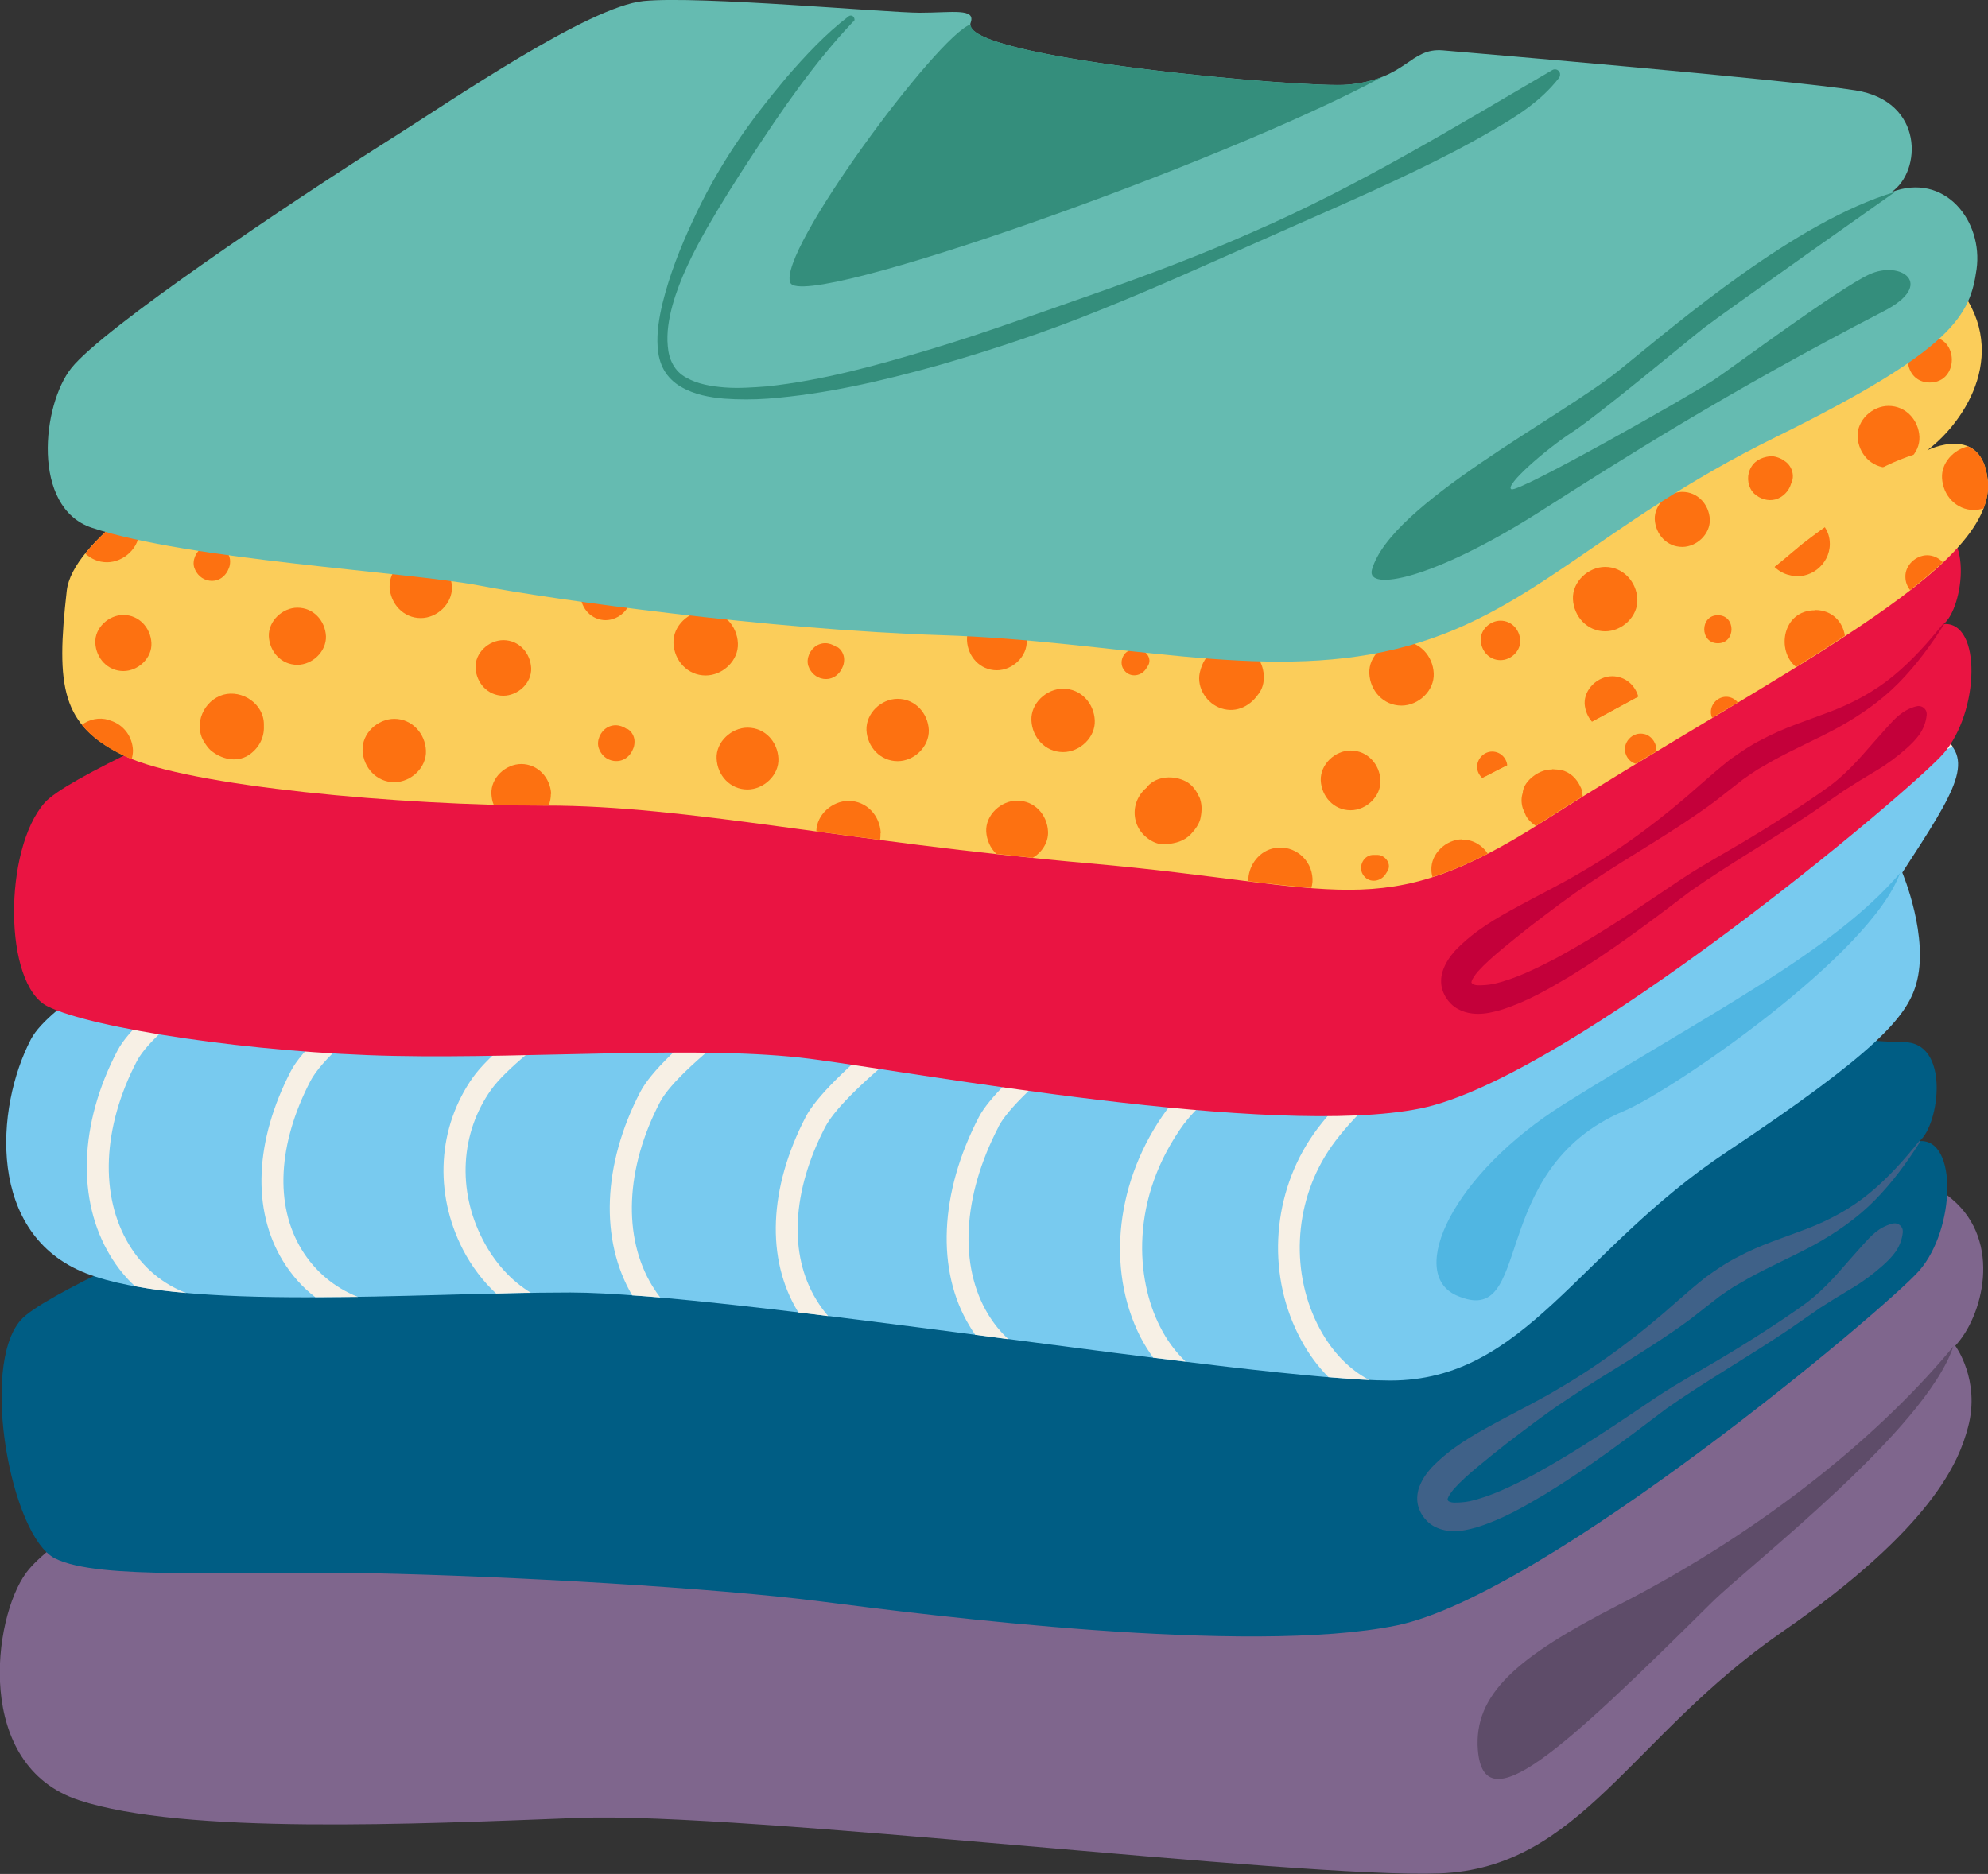 <?xml version="1.0" encoding="UTF-8"?> <svg xmlns="http://www.w3.org/2000/svg" viewBox="0 0 76.54 72.16"><rect x="0" y="0" width="76.54" height="72.16" fill="#333333" stroke="none"/><defs><style> .cls-1, .cls-2 { fill: #7f668d; } .cls-3 { fill: #f7f0e5; } .cls-4, .cls-5 { fill: #fbcd5a; } .cls-6 { fill: #78caef; } .cls-7 { isolation: isolate; } .cls-8 { fill: #65bbb1; } .cls-9 { fill: #c4003a; } .cls-10 { fill: #005d84; } .cls-5, .cls-2 { mix-blend-mode: multiply; } .cls-11 { fill: #fd7111; } .cls-12 { fill: #348e7c; } .cls-13 { fill: #5e4c69; } .cls-2 { opacity: .5; } .cls-14 { fill: #8ba740; } .cls-15 { fill: #ea1442; } .cls-16 { fill: #50b6e2; } </style></defs><g class="cls-7"><g id="Capa_1" data-name="Capa 1"><g><g><path class="cls-1" d="M27.91,45.63c-12.92,6.29-25.11,12.5-26.9,14.93-1.29,1.75-2.02,7.43,2.03,8.76,4.04,1.33,12.93.92,19.24.68,6.31-.24,27.71,2.34,33.14,2.14,5.43-.21,7.35-5.26,13.18-9.29,5.84-4.04,6.83-6.6,7.17-7.89.49-1.82-.49-3.14-.49-3.14,1.04-1.1,1.84-3.99-.13-5.65-7-5.9-44.43-1.92-47.26-.54Z"></path><path class="cls-13" d="M75.22,51.83c-2.58,3.14-6.98,6.94-12.92,9.98-3.87,1.98-5.57,3.42-5.4,5.58.23,2.81,3.2.07,8.99-5.67,1.47-1.46,8.26-6.67,9.32-9.89Z"></path></g><g><path class="cls-10" d="M28.67,38.22c-8.52,3.82-26.28,10.81-27.87,12.61-1.59,1.8-.37,8.33,1.32,9.18,1.7.85,6.73.46,12.13.57,5.4.11,13.25.56,17.38,1.09,4.13.53,16.42,2.09,22.14.92,5.72-1.17,18.89-12.24,20.13-13.67,1.38-1.59,1.48-5.09,0-4.98.77-.62,1.21-3.85-.64-3.81-1.8.03-41.53-3.28-44.61-1.91Z"></path><path class="cls-2" d="M73.93,43.96c-.51.8-1.07,1.57-1.75,2.26-.68.69-1.49,1.25-2.34,1.72-.85.46-1.71.83-2.5,1.27-.2.11-.39.23-.59.34-.19.12-.37.25-.56.38l-1.1.86c-1.55,1.15-3.22,2.06-4.79,3.12-.79.52-1.54,1.1-2.29,1.67-.37.29-.73.58-1.08.87-.35.29-.69.59-.95.88-.12.14-.22.3-.24.37-.01.04,0,.04-.01.04,0,0,0,.02.02.04.01.03.09.08.26.08.16,0,.36-.01.56-.05.82-.18,1.67-.6,2.49-1.03,1.63-.89,3.19-1.95,4.76-3.01.82-.54,1.63-.98,2.45-1.47.81-.48,1.61-.99,2.39-1.51.39-.27.78-.52,1.14-.82.36-.3.69-.64,1-.99.31-.35.61-.7.92-1.04.31-.34.59-.67,1.13-.82h.01c.17-.05.34.05.39.21.01.04.01.08.01.12-.03.29-.13.53-.27.74-.14.2-.32.38-.5.54-.37.33-.76.62-1.18.87-.42.25-.83.5-1.23.76l-1.17.81c-1.57,1.06-3.24,2.01-4.75,3.07-1.5,1.14-3.02,2.29-4.66,3.29-.83.49-1.66.98-2.67,1.29-.26.07-.53.14-.84.14-.3,0-.72-.07-1.04-.38-.15-.15-.27-.33-.34-.56-.07-.23-.05-.47,0-.66.12-.38.31-.62.49-.83.76-.79,1.59-1.25,2.43-1.71.84-.46,1.69-.87,2.5-1.36,1.63-.95,3.14-2.1,4.53-3.34l.53-.46c.19-.16.38-.32.57-.47.4-.29.81-.57,1.25-.79.87-.47,1.79-.75,2.65-1.08.86-.33,1.68-.77,2.4-1.36.72-.59,1.35-1.29,1.94-2.03,0,0,.02-.01.03,0,0,0,.01.02,0,.03Z"></path></g><g><path class="cls-6" d="M28.21,25.61C15.64,31.41,2.57,37.37,1.19,40.02c-1.38,2.65-1.7,7.52,2.12,9.01,3.81,1.48,12.61.74,18.65.74s26.38,3.39,31.57,3.39,7.21-4.98,12.93-8.79c5.72-3.81,6.94-5.19,7.31-6.46.53-1.8-.53-4.31-.53-4.31,2.1-3.23,2.86-4.41,1.38-5.33-2.1-1.3-43.65-3.92-46.41-2.65Z"></path><g><path class="cls-3" d="M52.71,53.14c-.45-.02-.97-.06-1.56-.11h0c-.4-.4-.76-.88-1.06-1.44-1.29-2.38-1.16-5.4.34-7.71,2.88-4.43,15.34-11.74,23.99-15.72.09.03.16.06.2.09.25.16.44.32.56.5-8.52,3.88-21.26,11.29-24.05,15.59-1.33,2.05-1.45,4.73-.31,6.84.48.89,1.13,1.55,1.88,1.95Z"></path><path class="cls-3" d="M45.61,43.24c-2.15,2.93-1.86,6.06-.95,7.84.27.54.61.99.99,1.35-.41-.05-.83-.1-1.25-.15-.18-.25-.35-.52-.5-.81-1.33-2.64-.93-6.06,1.02-8.73,2.05-2.8,15.1-11.21,23.68-15.44.56.06,1.09.12,1.59.18-8.34,3.92-22.56,13.01-24.58,15.77Z"></path><path class="cls-3" d="M38.44,43.4c-1.38,2.65-1.53,5.35-.39,7.22.22.36.48.68.78.95-.42-.06-.85-.11-1.28-.17-.08-.11-.15-.22-.22-.34-1.29-2.12-1.16-5.14.36-8.05,1.47-2.82,14.66-11.57,23.78-16.36.54.04,1.08.09,1.6.13-8.92,4.52-23.19,13.83-24.63,16.61Z"></path><path class="cls-3" d="M31.77,43.4c-1.28,2.47-1.41,4.9-.34,6.65.14.23.29.44.46.63-.39-.05-.78-.1-1.15-.14-.01-.02-.02-.03-.03-.05-1.22-2.02-1.11-4.74.31-7.48,1.59-3.05,15.66-12.38,24.49-16.79.57.04,1.14.08,1.7.12-8.43,3.98-23.87,14.04-25.44,17.06Z"></path><path class="cls-3" d="M25.41,42.44c-1.33,2.55-1.44,5.19-.3,7.07.1.16.2.31.31.45-.38-.03-.74-.06-1.08-.08-1.25-2.13-1.14-5.04.31-7.83,1.63-3.13,15.8-11.89,24.74-16.21.57.03,1.14.06,1.72.1-8.73,3.99-24.21,13.64-25.7,16.5Z"></path><path class="cls-3" d="M20.44,49.78c-.44,0-.89.02-1.34.03-.5-.47-.94-1.04-1.28-1.7-1.12-2.18-.97-4.72.4-6.64,2.13-2.98,16.68-11.72,25.71-15.91.62.03,1.25.06,1.89.09-8.59,3.75-24.77,13.32-26.91,16.31-1.18,1.66-1.31,3.86-.33,5.76.46.9,1.11,1.61,1.86,2.06Z"></path><path class="cls-3" d="M13.78,49.94c-.55,0-1.1.01-1.64.01-.5-.38-.92-.86-1.25-1.4-1.2-1.97-1.08-4.63.31-7.31,1.64-3.14,16.29-11.8,25.38-15.93.64.01,1.31.03,2,.05-8.62,3.64-25,13.13-26.63,16.27-1.25,2.41-1.38,4.77-.34,6.48.51.84,1.26,1.47,2.17,1.83Z"></path><path class="cls-3" d="M7.18,49.79c-.7-.06-1.37-.14-1.98-.26-.36-.33-.68-.72-.95-1.17-1.3-2.14-1.2-5.09.27-7.9,1.66-3.19,16.52-11.26,25.64-15.12.65-.04,1.44-.06,2.34-.06-8.7,3.35-25.64,12.52-27.23,15.58-1.33,2.55-1.44,5.19-.3,7.07.53.88,1.3,1.52,2.2,1.86Z"></path></g><path class="cls-16" d="M73.17,33.6c-2.58,3.04-7.45,5.47-12.93,8.9-4.33,2.71-6.07,6.53-4.17,7.38,3.04,1.35,1.09-4.83,6.46-7.1,1.83-.77,9.5-6,10.63-9.18Z"></path></g><g><path class="cls-15" d="M29.59,18.3C21.07,22.12,3.31,29.11,1.72,30.91c-1.59,1.8-1.59,6.99.11,7.84,1.7.85,7.95,1.8,13.35,1.91,5.4.11,11.87-.42,16,.11,4.13.53,17.8,3.07,23.52,1.91,5.72-1.17,18.89-12.24,20.13-13.67,1.38-1.59,1.48-5.09,0-4.98.77-.62,1.21-3.85-.64-3.81-1.8.03-41.53-3.28-44.61-1.91Z"></path><path class="cls-9" d="M74.85,24.04c-.51.8-1.07,1.57-1.75,2.26-.68.69-1.49,1.25-2.34,1.72-.85.46-1.71.83-2.5,1.27-.2.11-.39.23-.59.34-.19.12-.37.25-.56.38l-1.1.86c-1.55,1.15-3.22,2.06-4.79,3.12-.79.52-1.54,1.1-2.29,1.67-.37.29-.73.58-1.08.87-.35.29-.69.59-.95.88-.12.14-.22.3-.24.37-.01.04,0,.04-.01.04,0,0,0,.02.02.04.01.03.09.08.26.08.16,0,.36-.01.56-.05.82-.18,1.67-.6,2.49-1.03,1.63-.89,3.19-1.95,4.76-3.01.82-.54,1.63-.98,2.45-1.47.81-.48,1.61-.99,2.39-1.51.39-.27.78-.52,1.14-.82.36-.3.69-.64,1-.99.31-.35.61-.7.92-1.04.31-.34.59-.67,1.13-.82h.01c.17-.05.34.05.39.21.01.04.01.08.01.12-.03.29-.13.53-.27.74-.14.2-.32.38-.5.54-.37.33-.76.62-1.18.87-.42.25-.83.5-1.23.76l-1.17.81c-1.57,1.06-3.24,2.01-4.75,3.07-1.5,1.14-3.02,2.29-4.66,3.29-.83.49-1.66.98-2.67,1.29-.26.07-.53.14-.84.14-.3,0-.72-.07-1.04-.38-.15-.15-.27-.33-.34-.56-.07-.23-.05-.47,0-.66.12-.38.31-.62.49-.83.76-.79,1.59-1.25,2.43-1.71.84-.46,1.69-.87,2.5-1.36,1.63-.95,3.14-2.1,4.53-3.34l.53-.46c.19-.16.38-.32.57-.47.4-.29.81-.57,1.25-.79.87-.47,1.79-.75,2.65-1.08.86-.33,1.68-.77,2.4-1.36.72-.59,1.35-1.29,1.94-2.03,0,0,.02-.01.03,0,0,0,.01.02,0,.03Z"></path></g><g><path class="cls-4" d="M76.53,18.51c-.21-2.23-2.33-1.17-2.33-1.17,1.5-1.13,3.27-3.89,1.06-6.46-2.32-2.71-24.3-4.28-37.54-4.24-.02-.01-.04-.03-.08-.03s-.06.01-.08.03c-4.89.02-8.57.26-9.57.74C17.12,12.67,2.99,19.04,2.57,22.75c-.42,3.71-.21,5.19,2.23,6.36s10.7,1.91,16.21,1.91,11.34,1.38,20.98,2.23c9.64.85,11.15,2.38,17.38-1.59,9.15-5.83,17.48-9.71,17.16-13.14Z"></path><g><path class="cls-11" d="M4.75,23.68c-.57,0-1.11.5-1.08,1.08.03.59.48,1.08,1.08,1.08.57,0,1.11-.5,1.08-1.08-.03-.59-.48-1.08-1.08-1.08Z"></path><path class="cls-11" d="M10.16,27.94s0,0,0-.01c0-.01,0-.03,0-.04,0-.78-.83-1.34-1.56-1.14-.75.21-1.17,1.14-.74,1.82.07.11.15.23.25.32.4.34.99.49,1.46.19.38-.25.61-.66.59-1.11v-.02Z"></path><path class="cls-11" d="M70.45,20.95c0,.79-.79,1.42-1.57,1.19-.02,0-.03-.01-.05-.01-.2-.06-.38-.17-.52-.31.06-.04.11-.08.16-.13.16-.13.32-.26.47-.39.21-.18.42-.35.64-.52.22-.17.44-.33.67-.49.13.19.2.41.2.65Z"></path><path class="cls-11" d="M66.14,23.69c-.7,0-.7,1.08,0,1.08s.7-1.08,0-1.08Z"></path><path class="cls-11" d="M58.04,29.47l-.36.18c-.08.04-.17.09-.25.13-.12.06-.25.13-.36.18-.12-.11-.2-.26-.2-.43,0-.32.27-.59.58-.59.3,0,.55.23.58.53Z"></path><path class="cls-11" d="M66.46,26.83c-.32,0-.59.27-.59.59,0,.08.02.15.05.22.33-.2.66-.4.99-.59-.11-.13-.27-.22-.45-.22Z"></path><path class="cls-11" d="M60.91,30.46s-.01-.04-.02-.07c-.01-.03-.02-.06-.04-.09-.14-.31-.39-.57-.75-.65-.01,0-.02,0-.04,0-.05-.01-.1-.02-.15-.02,0,0-.02,0-.02,0-.04,0-.07-.01-.11-.01,0,0-.02,0-.03.01-.15,0-.29.03-.43.09-.3.13-.64.42-.69.77,0,0,0,.02,0,.03-.06.18-.07.38,0,.61.04.09.08.19.12.28.08.15.22.29.38.39.07-.05.15-.09.22-.14.53-.34,1.06-.67,1.59-1-.01-.06-.03-.13-.05-.19Z"></path><path class="cls-11" d="M63.34,28.27s-.01,0-.02,0c-.47-.13-.91.36-.71.81.08.18.22.29.37.33.26-.16.52-.32.78-.47.05-.28-.15-.59-.43-.67Z"></path><path class="cls-11" d="M69.88,23.5c-1.26,0-1.5,1.57-.73,2.18.66-.41,1.29-.81,1.88-1.2-.08-.52-.47-.99-1.15-.99Z"></path><path class="cls-11" d="M74.2,21.38c-.44,0-.86.39-.84.84,0,.19.07.36.18.5.47-.37.89-.72,1.26-1.07-.15-.16-.36-.27-.61-.27Z"></path><path class="cls-11" d="M76.53,18.51c-.07-.79-.39-1.16-.76-1.32-.55.12-1.03.63-1,1.21.03.67.54,1.24,1.24,1.24.12,0,.24-.03.36-.06.14-.36.2-.72.17-1.07Z"></path><path class="cls-11" d="M74.3,12.97c-1.13,0-1.13,1.76,0,1.76s1.13-1.76,0-1.76Z"></path><path class="cls-11" d="M72.71,15.63c-.62,0-1.22.55-1.19,1.19.03.64.52,1.19,1.19,1.19.62,0,1.22-.55,1.19-1.19-.03-.64-.52-1.19-1.19-1.19Z"></path><path class="cls-11" d="M68.69,17.73c-.15-.09-.36-.18-.55-.16-.34.04-.63.19-.77.52-.13.3-.07.69.17.92.22.2.53.3.82.22.28-.08.52-.32.6-.61.16-.31.02-.71-.27-.88Z"></path><path class="cls-11" d="M63.08,26.83s-.1.05-.15.08c-.54.29-1.08.59-1.63.89-.17-.19-.27-.44-.29-.7-.02-.57.51-1.06,1.06-1.06.5,0,.89.34,1.01.8Z"></path><path class="cls-11" d="M64.77,18.94c-.55,0-1.08.49-1.06,1.06.03.57.46,1.06,1.06,1.06.55,0,1.08-.49,1.06-1.06-.03-.57-.46-1.06-1.06-1.06Z"></path><path class="cls-11" d="M61.8,21.83c-.65,0-1.27.57-1.24,1.24.03.67.55,1.24,1.24,1.24.65,0,1.27-.57,1.24-1.24-.03-.67-.55-1.24-1.24-1.24Z"></path><path class="cls-11" d="M56.3,32.32c-.62,0-1.22.55-1.19,1.19,0,.09.02.17.04.26.67-.21,1.37-.51,2.13-.9-.21-.32-.56-.54-.98-.54Z"></path><path class="cls-11" d="M57.77,23.9c-.4,0-.78.35-.76.76.02.41.33.76.76.76.4,0,.78-.35.76-.76-.02-.41-.33-.76-.76-.76Z"></path><path class="cls-11" d="M53.96,24.69c-.65,0-1.27.57-1.24,1.24.03.67.54,1.24,1.24,1.24.65,0,1.27-.57,1.24-1.24-.03-.67-.54-1.24-1.24-1.24Z"></path><path class="cls-11" d="M52,28.9c-.6,0-1.17.53-1.15,1.15.03.62.5,1.15,1.15,1.15.6,0,1.17-.53,1.15-1.15-.03-.62-.5-1.15-1.15-1.15Z"></path><path class="cls-11" d="M48.97,32.68c-.55.15-.92.7-.91,1.25.89.11,1.69.2,2.43.26.04-.15.06-.31.03-.48-.1-.73-.83-1.23-1.55-1.03Z"></path><path class="cls-11" d="M53.04,32.92s-.09,0-.14,0c-.39-.02-.62.44-.43.75.2.34.66.31.87,0,.02-.04.05-.07.07-.11.19-.28-.07-.63-.37-.64Z"></path><path class="cls-11" d="M43.82,25.01s-.09,0-.14,0c-.39-.02-.62.44-.43.75.2.34.66.31.87,0,.02-.04.05-.07.07-.11.19-.28-.07-.63-.37-.64Z"></path><path class="cls-11" d="M46.16,30.67c-.1-.23-.27-.46-.5-.58-.46-.24-1.11-.22-1.48.19-.03.04-.03.04-.01.03-.13.1-.24.23-.32.37-.22.38-.22.85,0,1.23.2.34.64.65,1.05.6.36-.04.68-.11.95-.39.17-.18.34-.41.38-.66.05-.28.05-.52-.06-.79Z"></path><path class="cls-11" d="M48.29,25.2c-.14-.13-.34-.29-.54-.32-.33-.05-.65-.07-.95.12-.28.18-.46.42-.56.73,0,.02-.02.05-.02.07-.19.58.17,1.21.7,1.44.59.25,1.17,0,1.52-.5.02-.02.03-.04.05-.07.3-.43.18-1.14-.19-1.49Z"></path><path class="cls-11" d="M32.22,24.92c-.05-.03-.04-.01.06.05-.24-.2-.55-.28-.84-.11-.25.15-.41.49-.32.78.09.26.3.46.58.5.36.05.64-.17.76-.5.03-.08.04-.16.04-.25,0-.19-.11-.39-.27-.48Z"></path><path class="cls-11" d="M8.58,21.14c-.05-.03-.04-.01.06.05-.24-.2-.55-.28-.84-.11-.25.15-.41.49-.32.78.09.26.3.46.58.5.36.05.64-.17.76-.5.03-.08.04-.16.04-.25,0-.19-.11-.39-.27-.48Z"></path><path class="cls-11" d="M24.15,28.08c-.05-.03-.04-.01.06.05-.24-.2-.55-.28-.84-.11-.25.15-.41.49-.32.78.09.27.3.46.58.5.36.05.64-.17.76-.5.03-.08.04-.16.04-.25,0-.19-.11-.39-.27-.48Z"></path><path class="cls-11" d="M38.38,23.51c-.6,0-1.18.53-1.15,1.15.03.62.5,1.15,1.15,1.15.6,0,1.18-.53,1.15-1.15-.03-.62-.5-1.15-1.15-1.15Z"></path><path class="cls-11" d="M40.93,26.52c-.64,0-1.25.56-1.22,1.22.03.66.53,1.22,1.22,1.22.64,0,1.25-.56,1.22-1.22-.03-.66-.53-1.22-1.22-1.22Z"></path><path class="cls-11" d="M38.36,32.88h0c-.23-.22-.37-.53-.39-.86-.03-.64.57-1.19,1.19-1.19.67,0,1.16.54,1.19,1.19.02.42-.24.81-.59,1.01l-1.39-.15Z"></path><path class="cls-11" d="M34.56,26.91c-.63,0-1.22.55-1.2,1.2.03.65.53,1.2,1.2,1.2.63,0,1.22-.55,1.2-1.2-.03-.65-.53-1.2-1.2-1.2Z"></path><path class="cls-11" d="M16.2,21.4c-.63,0-1.22.55-1.2,1.2.03.65.53,1.2,1.2,1.2.63,0,1.22-.55,1.2-1.2-.03-.65-.53-1.2-1.2-1.2Z"></path><path class="cls-11" d="M33.9,32.08c0,.09,0,.18-.02.26-.85-.11-1.67-.22-2.45-.33.01-.64.61-1.17,1.24-1.17.7,0,1.21.57,1.24,1.24Z"></path><path class="cls-11" d="M21.21,30.57c0,.16-.03.31-.09.45h-.11c-.64,0-1.31,0-2-.03-.06-.13-.08-.27-.09-.42-.03-.62.55-1.15,1.15-1.15.64,0,1.12.53,1.15,1.15Z"></path><path class="cls-11" d="M3.28,21.31c.22.21.51.34.84.34.65,0,1.27-.57,1.24-1.24-.01-.3-.13-.57-.3-.78-.75.59-1.35,1.15-1.77,1.68Z"></path><path class="cls-11" d="M27.17,23.53c-.65,0-1.27.57-1.24,1.24.03.67.54,1.24,1.24,1.24.65,0,1.27-.57,1.24-1.24-.03-.67-.54-1.24-1.24-1.24Z"></path><path class="cls-11" d="M28.78,28.02c-.62,0-1.22.55-1.19,1.19.03.65.52,1.19,1.19,1.19.62,0,1.22-.55,1.19-1.19-.03-.65-.52-1.19-1.19-1.19Z"></path><path class="cls-11" d="M19.38,24.65c-.56,0-1.1.49-1.07,1.07.03.58.47,1.07,1.07,1.07.56,0,1.1-.49,1.07-1.07-.03-.58-.47-1.07-1.07-1.07Z"></path><path class="cls-11" d="M4.23,27.73s-.03,0-.05-.01c-.37-.11-.74-.02-1.03.19.37.46.9.85,1.64,1.2.09.04.18.08.28.12.03-.11.05-.22.05-.33-.02-.54-.36-1-.89-1.16Z"></path><path class="cls-11" d="M20.58,20.32s-.03,0-.05-.01c-.76-.23-1.55.4-1.55,1.18s.78,1.41,1.55,1.18c.02,0,.03,0,.05-.01.49-.15.91-.63.89-1.16-.02-.54-.36-1-.89-1.16Z"></path><path class="cls-11" d="M15.19,16.61c-.57,0-1.11.5-1.09,1.09.03.59.48,1.09,1.09,1.09.57,0,1.11-.5,1.09-1.09-.03-.59-.48-1.09-1.09-1.09Z"></path><path class="cls-11" d="M8.93,18.58c-1.42,0-1.42,2.21,0,2.21s1.42-2.21,0-2.21Z"></path><path class="cls-11" d="M23.32,21.94c-.51,0-1,.45-.97.97.02.53.43.97.97.97.51,0,1-.45.97-.97-.02-.53-.43-.97-.97-.97Z"></path><path class="cls-11" d="M15.18,27.68c-.64,0-1.25.56-1.22,1.22.03.66.54,1.22,1.22,1.22.64,0,1.25-.56,1.22-1.22-.03-.66-.54-1.22-1.22-1.22Z"></path><path class="cls-11" d="M11.45,23.4c-.57,0-1.12.51-1.1,1.1.03.6.48,1.1,1.1,1.1.57,0,1.12-.51,1.1-1.1-.03-.6-.48-1.1-1.1-1.1Z"></path></g><path class="cls-5" d="M55.9,29.63c.11-.16.25-.32.41-.46.29-.26.63-.53,1.08-.85.78-.55,1.59-1.05,2.41-1.47.4-.2.82-.4,1.29-.6.48-.21.93-.45,1.3-.66.8-.45,1.65-.94,2.49-1.45.95-.58,1.72-1.08,2.42-1.57.38-.26.78-.55,1.17-.86.16-.13.32-.26.47-.39.22-.18.42-.36.64-.52.65-.5,1.35-.97,2.02-1.43l.52-.36c.68-.47,1.19-.82,1.84-1.44l.18-.17-.25.05c-.6.16-1.38.49-2.07.93-.1.07-.21.14-.32.2-.73.48-1.47,1.03-2.33,1.72-.22.17-.44.36-.65.55-.15.13-.3.26-.45.39-.38.31-.78.61-1.12.86-.73.53-1.52,1.06-2.37,1.59-.73.45-1.58.98-2.46,1.43-.35.18-.8.42-1.27.61l-.22.09c-.37.15-.75.3-1.12.46-.73.31-1.69.73-2.64,1.22-.51.27-.92.51-1.29.76-.24.16-.45.32-.65.48-.19.16-.41.36-.61.63-.17.25-.38.56-.38,1.1,0,.25.12.61.37.84.19.18.43.3.71.35.1.02.2.02.29.02.29,0,.52-.07.74-.15.29-.11.54-.25.75-.38l1.25-.81c.42-.26.86-.51,1.23-.71.42-.23.84-.45,1.27-.67,1.26-.66,2.55-1.34,3.75-2.15.54-.36,1.08-.74,1.59-1.1,1.02-.72,2.08-1.46,3.17-2.12l2.44-1.52c.35-.23.72-.47,1.2-.8.36-.24.77-.55,1.07-1.03.04-.07.05-.15.04-.22-.02-.08-.06-.15-.13-.19-.07-.04-.15-.06-.23-.04l.02.07-.02-.07c-.55.12-.98.4-1.33.66-.47.34-.82.6-1.15.86l-2.25,1.78c-.7.56-1.45,1.12-2.29,1.72-.7.52-1.49,1.01-2.41,1.51-.36.2-.73.39-1.09.59-1.29.7-2.62,1.42-3.96,2.09l-1.29.65c-.08.04-.17.09-.25.13-.13.07-.26.14-.38.19-.22.09-.43.16-.63.2-.18.04-.44.09-.64.08-.11,0-.14-.03-.15-.04-.02-.02,0-.07,0-.1.05-.16.16-.33.28-.5Z"></path></g><g><path class="cls-8" d="M24.78.04c-2.12.21-7.36,3.81-9.61,5.23C11.05,7.87,3.96,12.65,2.75,14.17c-1.13,1.41-1.55,5.37.78,6.15,3.72,1.24,12.18,1.7,14.94,2.23,2.75.53,11.13,1.7,17.8,1.91s12.29,1.8,17.48.53,7.73-4.77,14.62-8.16c6.89-3.39,7.48-4.71,7.73-6.46.26-1.85-1.22-3.76-3.28-2.97,1.17-.79,1.27-3.5-1.38-3.92-2.65-.42-14.62-1.43-15.89-1.54-1.27-.11-1.38,1.11-3.66,1.32-1.6.15-15.01-1.03-14.52-2.38.21-.58-.69-.39-1.96-.39S26.9-.17,24.78.04Z"></path><g><path class="cls-12" d="M51.89,3.26c-1.57.15-14.59-.99-14.52-2.32-1.27.42-7.47,8.8-6.94,9.95.5,1.1,16.65-4.61,22.81-7.94-.35.14-.78.26-1.35.31Z"></path><path class="cls-12" d="M32.86.82c-1.5,1.58-2.74,3.39-3.93,5.21-.6.91-1.18,1.83-1.72,2.77-.53.94-1.03,1.92-1.32,2.96-.14.52-.23,1.05-.18,1.57.04.52.26.97.71,1.21.43.25.97.34,1.49.38.53.04,1.07,0,1.61-.04,2.16-.23,4.28-.82,6.37-1.45,2.09-.63,4.15-1.39,6.22-2.11,2.07-.73,4.13-1.5,6.13-2.39,4.03-1.75,7.81-4.06,11.52-6.23h0c.1-.06.22-.03.28.07.04.07.03.16-.01.22-.71.92-1.68,1.52-2.64,2.07-.96.56-1.94,1.06-2.94,1.54-1.99.96-4.02,1.82-6.03,2.72-2.01.89-4.02,1.8-6.07,2.62-2.04.83-4.14,1.53-6.27,2.14-2.13.59-4.29,1.1-6.52,1.27-.56.04-1.12.04-1.68,0-.56-.05-1.14-.15-1.67-.46-.26-.15-.5-.38-.65-.65-.15-.27-.22-.57-.24-.87-.04-.59.06-1.15.19-1.7.27-1.09.68-2.13,1.15-3.14.46-1.01,1.01-1.99,1.62-2.91.61-.93,1.3-1.8,2.01-2.65.73-.84,1.49-1.66,2.38-2.34.06-.05.15-.04.2.03.04.06.04.13,0,.18h0Z"></path><path class="cls-14" d="M54.33,2.32c.06-.04.11-.07.17-.11-.06.03-.11.07-.17.11Z"></path></g><path class="cls-12" d="M72.96,7.39c-3.81,1.13-8.34,5.02-10.6,6.85-2.26,1.84-8.83,5.16-9.54,7.7-.23.84,2.31.41,6.5-2.26,3.01-1.92,7.12-4.55,13.21-7.7,2.02-1.04.64-1.98-.57-1.41s-5.09,3.46-5.93,4.03-7.56,4.38-7.84,4.24c-.28-.14,1.34-1.55,2.33-2.19.99-.64,4.45-3.53,5.09-4.03s7.35-5.23,7.35-5.23Z"></path></g></g></g></g></svg> 